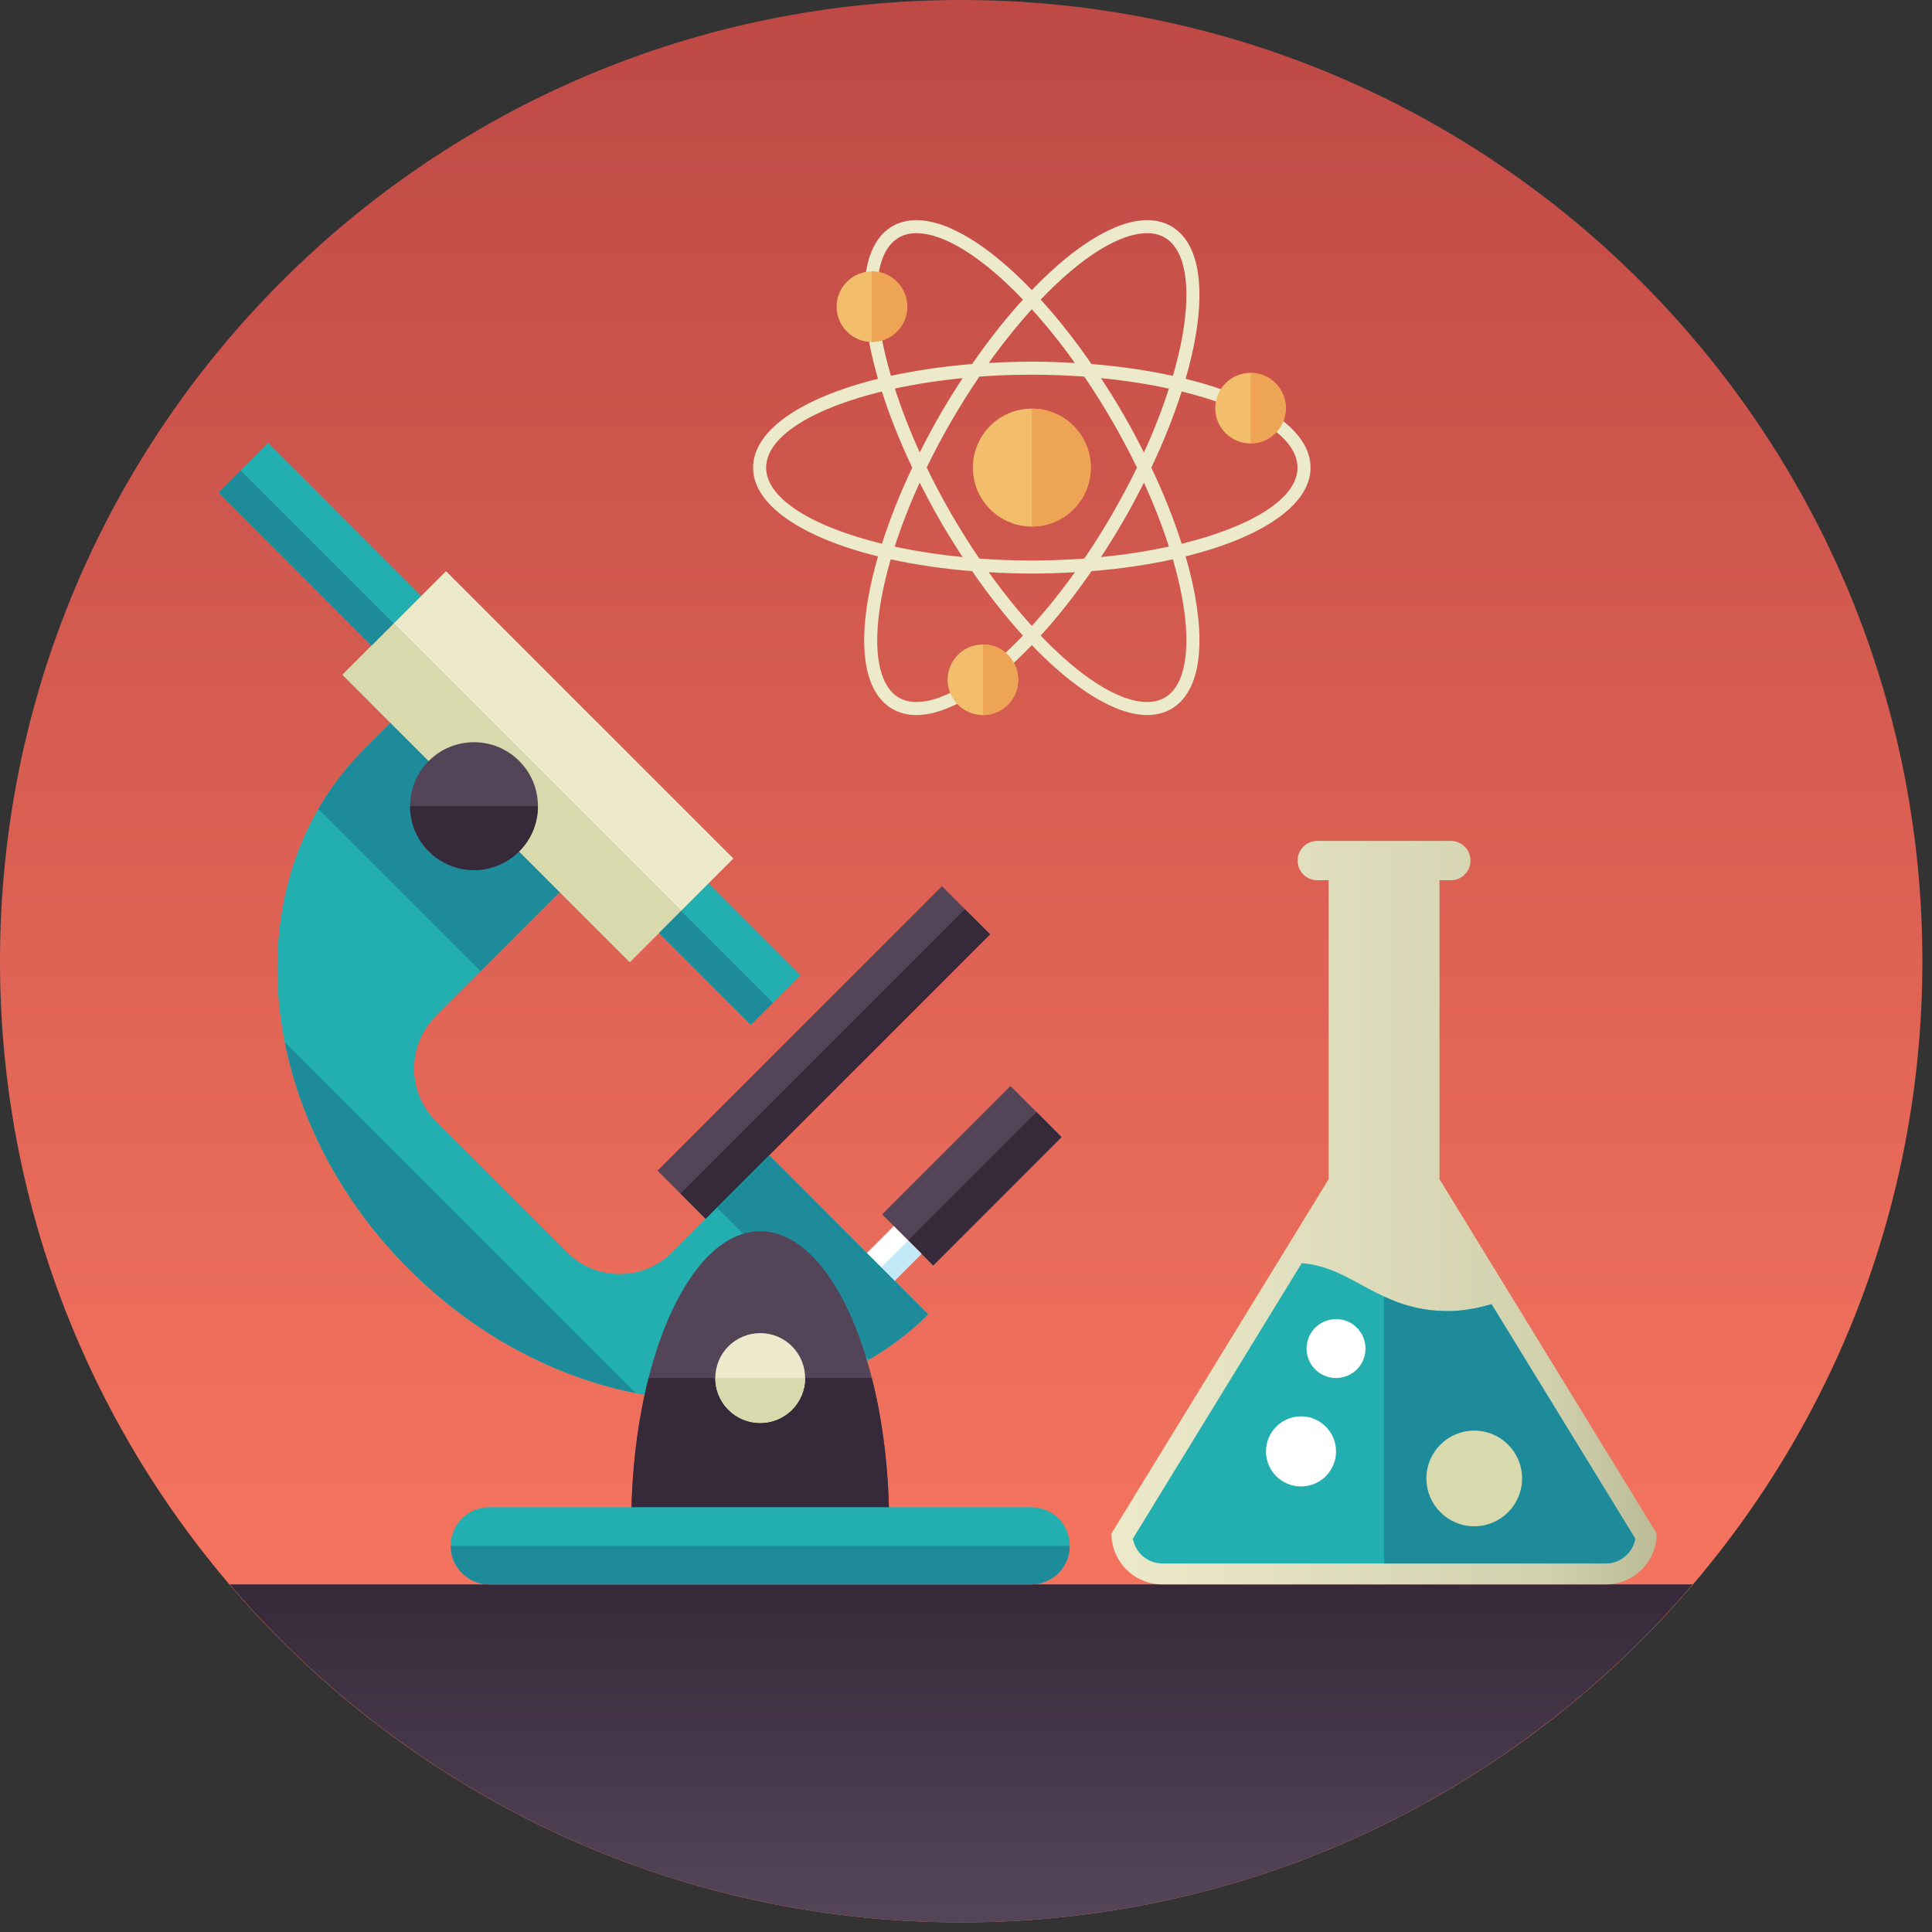<?xml version="1.0" encoding="UTF-8" standalone="no"?><!DOCTYPE svg PUBLIC "-//W3C//DTD SVG 1.1//EN" "http://www.w3.org/Graphics/SVG/1.1/DTD/svg11.dtd"><svg width="100%" height="100%" viewBox="0 0 148 148" version="1.1" xmlns="http://www.w3.org/2000/svg" xmlns:xlink="http://www.w3.org/1999/xlink" xml:space="preserve" style="fill-rule:evenodd;clip-rule:evenodd;stroke-linejoin:round;stroke-miterlimit:1.414;"><rect x="0" y="0" width="148" height="148" fill="#333333" stroke="none"/><g><path d="M147.263,73.632c0,40.665 -32.966,73.631 -73.631,73.631c-40.666,0 -73.632,-32.966 -73.632,-73.631c0,-40.666 32.966,-73.632 73.632,-73.632c40.665,0 73.631,32.966 73.631,73.632Z" style="fill:url(#_Linear1);"/><path d="M73.632,147.263c22.444,0 42.528,-10.054 56.033,-25.89l-112.067,0c13.505,15.836 33.59,25.89 56.034,25.89Z" style="fill:url(#_Linear2);"/><path d="M90.521,41.652c-0.599,-1.88 -1.379,-3.842 -2.324,-5.832c0.945,-1.99 1.725,-3.952 2.324,-5.832c5.315,1.299 8.874,3.45 8.874,5.832c0,2.382 -3.559,4.533 -8.874,5.832Zm0.069,4.326c0.676,3.852 0.178,6.572 -1.366,7.464c-0.384,0.223 -0.836,0.335 -1.344,0.335c-2.18,0 -5.133,-1.92 -8.158,-5.087c1.315,-1.443 2.626,-3.104 3.891,-4.937c2.24,-0.179 4.332,-0.491 6.237,-0.908c0.314,1.083 0.564,2.133 0.74,3.133Zm-20.387,7.799c-0.508,0 -0.96,-0.113 -1.345,-0.335c-1.544,-0.892 -2.041,-3.612 -1.365,-7.464c0.175,-1 0.425,-2.05 0.74,-3.133c1.905,0.417 3.997,0.729 6.237,0.908c1.266,1.833 2.576,3.495 3.891,4.938c-3.025,3.166 -5.978,5.086 -8.158,5.086Zm-11.514,-17.957c0,-2.381 3.556,-4.531 8.867,-5.83c0.591,1.852 1.365,3.813 2.327,5.835c-0.944,1.988 -1.722,3.948 -2.32,5.827c-5.315,-1.299 -8.874,-3.45 -8.874,-5.832Zm10.169,-17.622c0.385,-0.222 0.837,-0.335 1.345,-0.335c2.18,0 5.133,1.92 8.158,5.087c-1.315,1.443 -2.625,3.103 -3.891,4.936c-2.235,0.179 -4.322,0.49 -6.223,0.906c-1.532,-5.249 -1.45,-9.403 0.611,-10.594Zm17.21,13.562c-0.558,-0.967 -1.137,-1.896 -1.726,-2.793c1.846,0.181 3.591,0.453 5.201,0.801c-0.509,1.584 -1.15,3.228 -1.912,4.9c-0.489,-0.97 -1.003,-1.941 -1.563,-2.908Zm-10.327,-3.953c1.08,-1.514 2.191,-2.89 3.301,-4.116c1.109,1.226 2.22,2.602 3.3,4.116c-1.076,-0.062 -2.172,-0.103 -3.3,-0.103c-1.129,0 -2.224,0.041 -3.301,0.103Zm-5.285,6.853c-0.765,-1.685 -1.402,-3.329 -1.905,-4.894c1.606,-0.347 3.348,-0.618 5.189,-0.799c-0.589,0.897 -1.167,1.826 -1.726,2.793c-0.557,0.965 -1.071,1.933 -1.558,2.9Zm3.284,8.013c-1.846,-0.181 -3.591,-0.453 -5.2,-0.801c0.508,-1.584 1.149,-3.228 1.912,-4.9c0.486,0.963 0.998,1.932 1.562,2.909c0.559,0.966 1.137,1.895 1.726,2.792Zm8.602,1.161c-1.08,1.513 -2.191,2.89 -3.3,4.115c-1.11,-1.225 -2.221,-2.602 -3.301,-4.115c1.077,0.061 2.172,0.102 3.301,0.102c1.128,0 2.224,-0.041 3.3,-0.102Zm5.289,-6.862c0.763,1.672 1.403,3.316 1.912,4.9c-1.61,0.348 -3.354,0.62 -5.201,0.801c0.589,-0.897 1.168,-1.826 1.726,-2.792c0.56,-0.968 1.074,-1.939 1.563,-2.909Zm-2.427,2.409c-0.687,1.189 -1.406,2.325 -2.142,3.41c-1.304,0.096 -2.649,0.146 -4.02,0.146c-1.372,0 -2.716,-0.05 -4.02,-0.146c-0.737,-1.085 -1.456,-2.221 -2.143,-3.41c-0.689,-1.191 -1.32,-2.385 -1.891,-3.566c0.575,-1.182 1.206,-2.372 1.891,-3.556c0.687,-1.189 1.406,-2.325 2.143,-3.41c1.304,-0.095 2.648,-0.146 4.02,-0.146c1.371,0 2.716,0.051 4.02,0.146c0.736,1.085 1.455,2.221 2.142,3.41c0.685,1.186 1.317,2.377 1.893,3.561c-0.576,1.184 -1.208,2.376 -1.893,3.561Zm2.676,-21.518c0.508,0 0.96,0.113 1.344,0.335c1.544,0.892 2.042,3.612 1.366,7.464c-0.176,1 -0.426,2.05 -0.74,3.133c-1.905,-0.418 -3.997,-0.729 -6.237,-0.909c-1.265,-1.833 -2.576,-3.493 -3.891,-4.936c3.025,-3.167 5.978,-5.087 8.158,-5.087Zm12.514,17.957c0,-2.882 -3.769,-5.366 -9.57,-6.802c0.318,-1.099 0.571,-2.166 0.75,-3.184c0.764,-4.352 0.106,-7.371 -1.85,-8.501c-0.538,-0.311 -1.158,-0.468 -1.844,-0.468c-2.442,0 -5.619,2.005 -8.838,5.355c-3.22,-3.35 -6.397,-5.355 -8.839,-5.355c-0.686,0 -1.307,0.157 -1.844,0.468c-2.495,1.441 -2.76,5.946 -1.102,11.685c-5.8,1.437 -9.567,3.92 -9.567,6.802c0,2.883 3.769,5.366 9.569,6.802c-0.317,1.099 -0.571,2.166 -0.75,3.183c-0.763,4.352 -0.107,7.372 1.85,8.502c0.537,0.311 1.158,0.469 1.844,0.469c2.442,0 5.619,-2.006 8.839,-5.355c3.219,3.349 6.396,5.355 8.838,5.355c0.686,0 1.306,-0.158 1.844,-0.469c1.956,-1.13 2.614,-4.15 1.85,-8.501c-0.179,-1.018 -0.432,-2.085 -0.75,-3.184c5.801,-1.436 9.57,-3.919 9.57,-6.802Z" style="fill:#eceaca;fill-rule:nonzero;"/><path d="M77.997,52.072c0,1.494 -1.21,2.704 -2.702,2.704c-1.493,0 -2.704,-1.21 -2.704,-2.704c0,-1.492 1.211,-2.703 2.704,-2.703c1.492,0 2.702,1.211 2.702,2.703Z" style="fill:#f3be6c;fill-rule:nonzero;"/><path d="M69.494,23.494c0,1.492 -1.211,2.703 -2.703,2.703c-1.493,0 -2.703,-1.211 -2.703,-2.703c0,-1.493 1.21,-2.703 2.703,-2.703c1.492,0 2.703,1.21 2.703,2.703Z" style="fill:#f3be6c;fill-rule:nonzero;"/><path d="M98.497,31.267c0,1.493 -1.21,2.703 -2.703,2.703c-1.492,0 -2.702,-1.21 -2.702,-2.703c0,-1.493 1.21,-2.703 2.702,-2.703c1.493,0 2.703,1.21 2.703,2.703Z" style="fill:#f3be6c;fill-rule:nonzero;"/><path d="M83.557,35.82c0,2.494 -2.022,4.515 -4.515,4.515c-2.494,0 -4.515,-2.021 -4.515,-4.515c0,-2.494 2.021,-4.515 4.515,-4.515c2.493,0 4.515,2.021 4.515,4.515Z" style="fill:#f3be6c;fill-rule:nonzero;"/><path d="M83.557,35.82c0,-2.494 -2.022,-4.515 -4.515,-4.515l0,9.03c2.493,0 4.515,-2.021 4.515,-4.515Z" style="fill:#eda455;fill-rule:nonzero;"/><path d="M69.494,23.494c0,-1.493 -1.211,-2.703 -2.703,-2.703l0,5.406c1.492,0 2.703,-1.211 2.703,-2.703Z" style="fill:#eda455;fill-rule:nonzero;"/><path d="M77.997,52.073c0,-1.493 -1.21,-2.704 -2.702,-2.704l0,5.407c1.492,0 2.702,-1.21 2.702,-2.703Z" style="fill:#eda455;fill-rule:nonzero;"/><path d="M98.497,31.267c0,-1.493 -1.21,-2.703 -2.703,-2.703l0,5.406c1.493,0 2.703,-1.21 2.703,-2.703Z" style="fill:#eda455;fill-rule:nonzero;"/><path d="M27.856,57.443l6.983,-6.984l12.961,12.961l-6.983,6.983l-7.43,7.43c-2.222,2.222 -2.222,5.824 0,8.044l10.055,10.056c2.222,2.221 5.823,2.221 8.045,0l7.43,-7.43l12.178,12.179c-10.027,10.027 -27.835,8.477 -39.775,-3.464c-11.941,-11.941 -13.491,-29.749 -3.464,-39.775Z" style="fill:#23afaf;fill-rule:nonzero;"/><path d="M31.788,53.51l-3.932,3.933c-1.375,1.375 -2.525,2.9 -3.468,4.533l12.428,12.428l4.001,-4.001l3.932,-3.932l-12.961,-12.961Z" style="fill:#1e8b9a;fill-rule:nonzero;"/><path d="M16.739,37.722l40.781,40.781l3.799,-3.799l-40.781,-40.781l-3.799,3.799Z" style="fill:#23afaf;fill-rule:nonzero;"/><path d="M72.157,67.889l3.687,3.687l-21.787,21.787l-3.687,-3.686l21.787,-21.788Z" style="fill:#544458;fill-rule:nonzero;"/><path d="M67.576,93.028l3.911,3.911l9.832,-9.833l-3.911,-3.91l-9.832,9.832Z" style="fill:#544458;fill-rule:nonzero;"/><path d="M66.403,95.989l2.123,2.123l2.067,-2.067l-2.123,-2.123l-2.067,2.067Z" style="fill:#fff;fill-rule:nonzero;"/><path d="M26.236,51.688l22.01,22.011l7.934,-7.933l-22.011,-22.01l-7.933,7.932Z" style="fill:#eceaca;fill-rule:nonzero;"/><path d="M18.426,36.035l-1.687,1.687l40.781,40.781l1.687,-1.687l-40.781,-40.781Z" style="fill:#1e8b9a;fill-rule:nonzero;"/><path d="M30.158,47.767l-3.922,3.921l22.01,22.011l3.922,-3.922l-22.01,-22.01Z" style="fill:#d9d9ae;fill-rule:nonzero;"/><path d="M32.846,58.292c-1.913,1.913 -1.913,5.014 0,6.927c1.913,1.913 5.014,1.913 6.927,0c1.913,-1.913 1.913,-5.014 0,-6.927c-1.913,-1.913 -5.014,-1.913 -6.927,0Z" style="fill:#544458;fill-rule:nonzero;"/><path d="M32.846,65.219c1.913,1.913 5.014,1.913 6.927,0c0.956,-0.957 1.434,-2.21 1.434,-3.464l-9.796,0c0,1.254 0.478,2.507 1.435,3.464Z" style="fill:#362a3a;fill-rule:nonzero;"/><path d="M54.057,93.363l21.787,-21.787l-1.929,-1.929l-21.788,21.787l1.93,1.929Z" style="fill:#362a3a;fill-rule:nonzero;"/><path d="M71.487,96.939l9.832,-9.833l-1.919,-1.918l-9.832,9.832l1.919,1.919Z" style="fill:#362a3a;fill-rule:nonzero;"/><path d="M68.526,98.112l2.067,-2.067l-1.025,-1.025l-2.067,2.067l1.025,1.025Z" style="fill:#c3e8f7;fill-rule:nonzero;"/><path d="M71.095,100.682l-12.178,-12.179l-4.001,4.001l11.645,11.646c1.633,-0.943 3.159,-2.093 4.534,-3.468Z" style="fill:#1e8b9a;fill-rule:nonzero;"/><path d="M58.236,94.322c5.453,0 9.875,10.066 9.875,22.483l-19.751,0c0,-12.417 4.422,-22.483 9.876,-22.483Z" style="fill:#544458;fill-rule:nonzero;"/><path d="M48.36,116.805l19.751,0c0,-4.097 -0.484,-7.934 -1.325,-11.242l-17.101,0c-0.841,3.308 -1.325,7.145 -1.325,11.242Z" style="fill:#362a3a;fill-rule:nonzero;"/><path d="M55.802,103.131c-1.343,1.343 -1.343,3.522 0,4.865c1.344,1.344 3.523,1.344 4.866,0c1.344,-1.343 1.344,-3.522 0,-4.865c-1.343,-1.345 -3.522,-1.345 -4.866,0Z" style="fill:#eceaca;fill-rule:nonzero;"/><path d="M60.668,107.996c0.672,-0.672 1.008,-1.552 1.008,-2.433l-6.882,0c0,0.881 0.336,1.761 1.008,2.433c1.344,1.344 3.523,1.344 4.866,0Z" style="fill:#d9d9ae;fill-rule:nonzero;"/><path d="M31.32,97.218c5.077,5.078 11.217,8.269 17.367,9.498l-26.865,-26.866c1.229,6.151 4.42,12.29 9.498,17.368Z" style="fill:#1e8b9a;fill-rule:nonzero;"/><path d="M34.523,118.416c0,1.633 1.324,2.957 2.957,2.957l41.51,0c1.634,0 2.957,-1.324 2.957,-2.957c0,-1.633 -1.323,-2.957 -2.957,-2.957l-41.51,0c-1.633,0 -2.957,1.324 -2.957,2.957Z" style="fill:#23afaf;fill-rule:nonzero;"/><path d="M37.481,121.373l41.509,0c1.634,0 2.957,-1.324 2.957,-2.957l-47.424,0c0,1.633 1.324,2.957 2.958,2.957Z" style="fill:#1e8b9a;fill-rule:nonzero;"/><path d="M110.273,90.333l0,-22.903l0.869,0c0.831,0 1.505,-0.674 1.505,-1.506c0,-0.831 -0.674,-1.505 -1.505,-1.505l-0.869,0l-8.495,0l-0.869,0c-0.832,0 -1.506,0.674 -1.506,1.505c0,0.832 0.674,1.506 1.506,1.506l0.869,0l0,22.903l-16.636,27.14c0,2.154 1.746,3.9 3.901,3.9l33.965,0c2.154,0 3.901,-1.746 3.901,-3.9l-16.636,-27.14Z" style="fill:url(#_Linear3);"/><path d="M86.782,117.869c0.188,1.077 1.13,1.899 2.261,1.899l33.966,0c1.13,0 2.072,-0.822 2.26,-1.899l-11.01,-17.962c-1.117,0.328 -2.241,0.531 -3.313,0.531c-5.354,0 -7.138,-3.32 -11.225,-3.677l-12.939,21.108Z" style="fill:#23afaf;fill-rule:nonzero;"/><path d="M104.604,103.306c0,1.247 -1.01,2.258 -2.257,2.258c-1.247,0 -2.258,-1.011 -2.258,-2.258c0,-1.247 1.011,-2.258 2.258,-2.258c1.247,0 2.257,1.011 2.257,2.258Z" style="fill:#fff;fill-rule:nonzero;"/><path d="M102.347,111.184c0,1.482 -1.202,2.684 -2.684,2.684c-1.482,0 -2.683,-1.202 -2.683,-2.684c0,-1.482 1.201,-2.684 2.683,-2.684c1.482,0 2.684,1.202 2.684,2.684Z" style="fill:#fff;fill-rule:nonzero;"/><path d="M110.946,100.437c-2.057,0 -3.584,-0.492 -4.92,-1.116l0,20.446l16.983,0c1.13,0 2.072,-0.821 2.26,-1.898l-11.01,-17.962c-1.117,0.327 -2.241,0.53 -3.313,0.53Z" style="fill:#1e8b9a;fill-rule:nonzero;"/><path d="M116.598,113.255c0,2.023 -1.641,3.664 -3.664,3.664c-2.024,0 -3.664,-1.641 -3.664,-3.664c0,-2.024 1.64,-3.664 3.664,-3.664c2.023,0 3.664,1.64 3.664,3.664Z" style="fill:#d9d9ae;fill-rule:nonzero;"/></g><defs><linearGradient id="_Linear1" x1="0" y1="0" x2="1" y2="0" gradientUnits="userSpaceOnUse" gradientTransform="matrix(5.23325e-09,-116.562,116.562,5.23325e-09,73.632,117.791)"><stop offset="0" style="stop-color:#f3735e;stop-opacity:1"/><stop offset="1" style="stop-color:#be4945;stop-opacity:1"/></linearGradient><linearGradient id="_Linear2" x1="0" y1="0" x2="1" y2="0" gradientUnits="userSpaceOnUse" gradientTransform="matrix(1.10676e-09,-24.651,24.651,1.10676e-09,73.632,146.293)"><stop offset="0" style="stop-color:#544458;stop-opacity:1"/><stop offset="1" style="stop-color:#362a3a;stop-opacity:1"/></linearGradient><linearGradient id="_Linear3" x1="0" y1="0" x2="1" y2="0" gradientUnits="userSpaceOnUse" gradientTransform="matrix(41.766,0,0,41.766,85.142,92.896)"><stop offset="0" style="stop-color:#eceaca;stop-opacity:1"/><stop offset="0.8" style="stop-color:#d2d1ae;stop-opacity:1"/><stop offset="1" style="stop-color:#bcbb97;stop-opacity:1"/></linearGradient></defs></svg>
